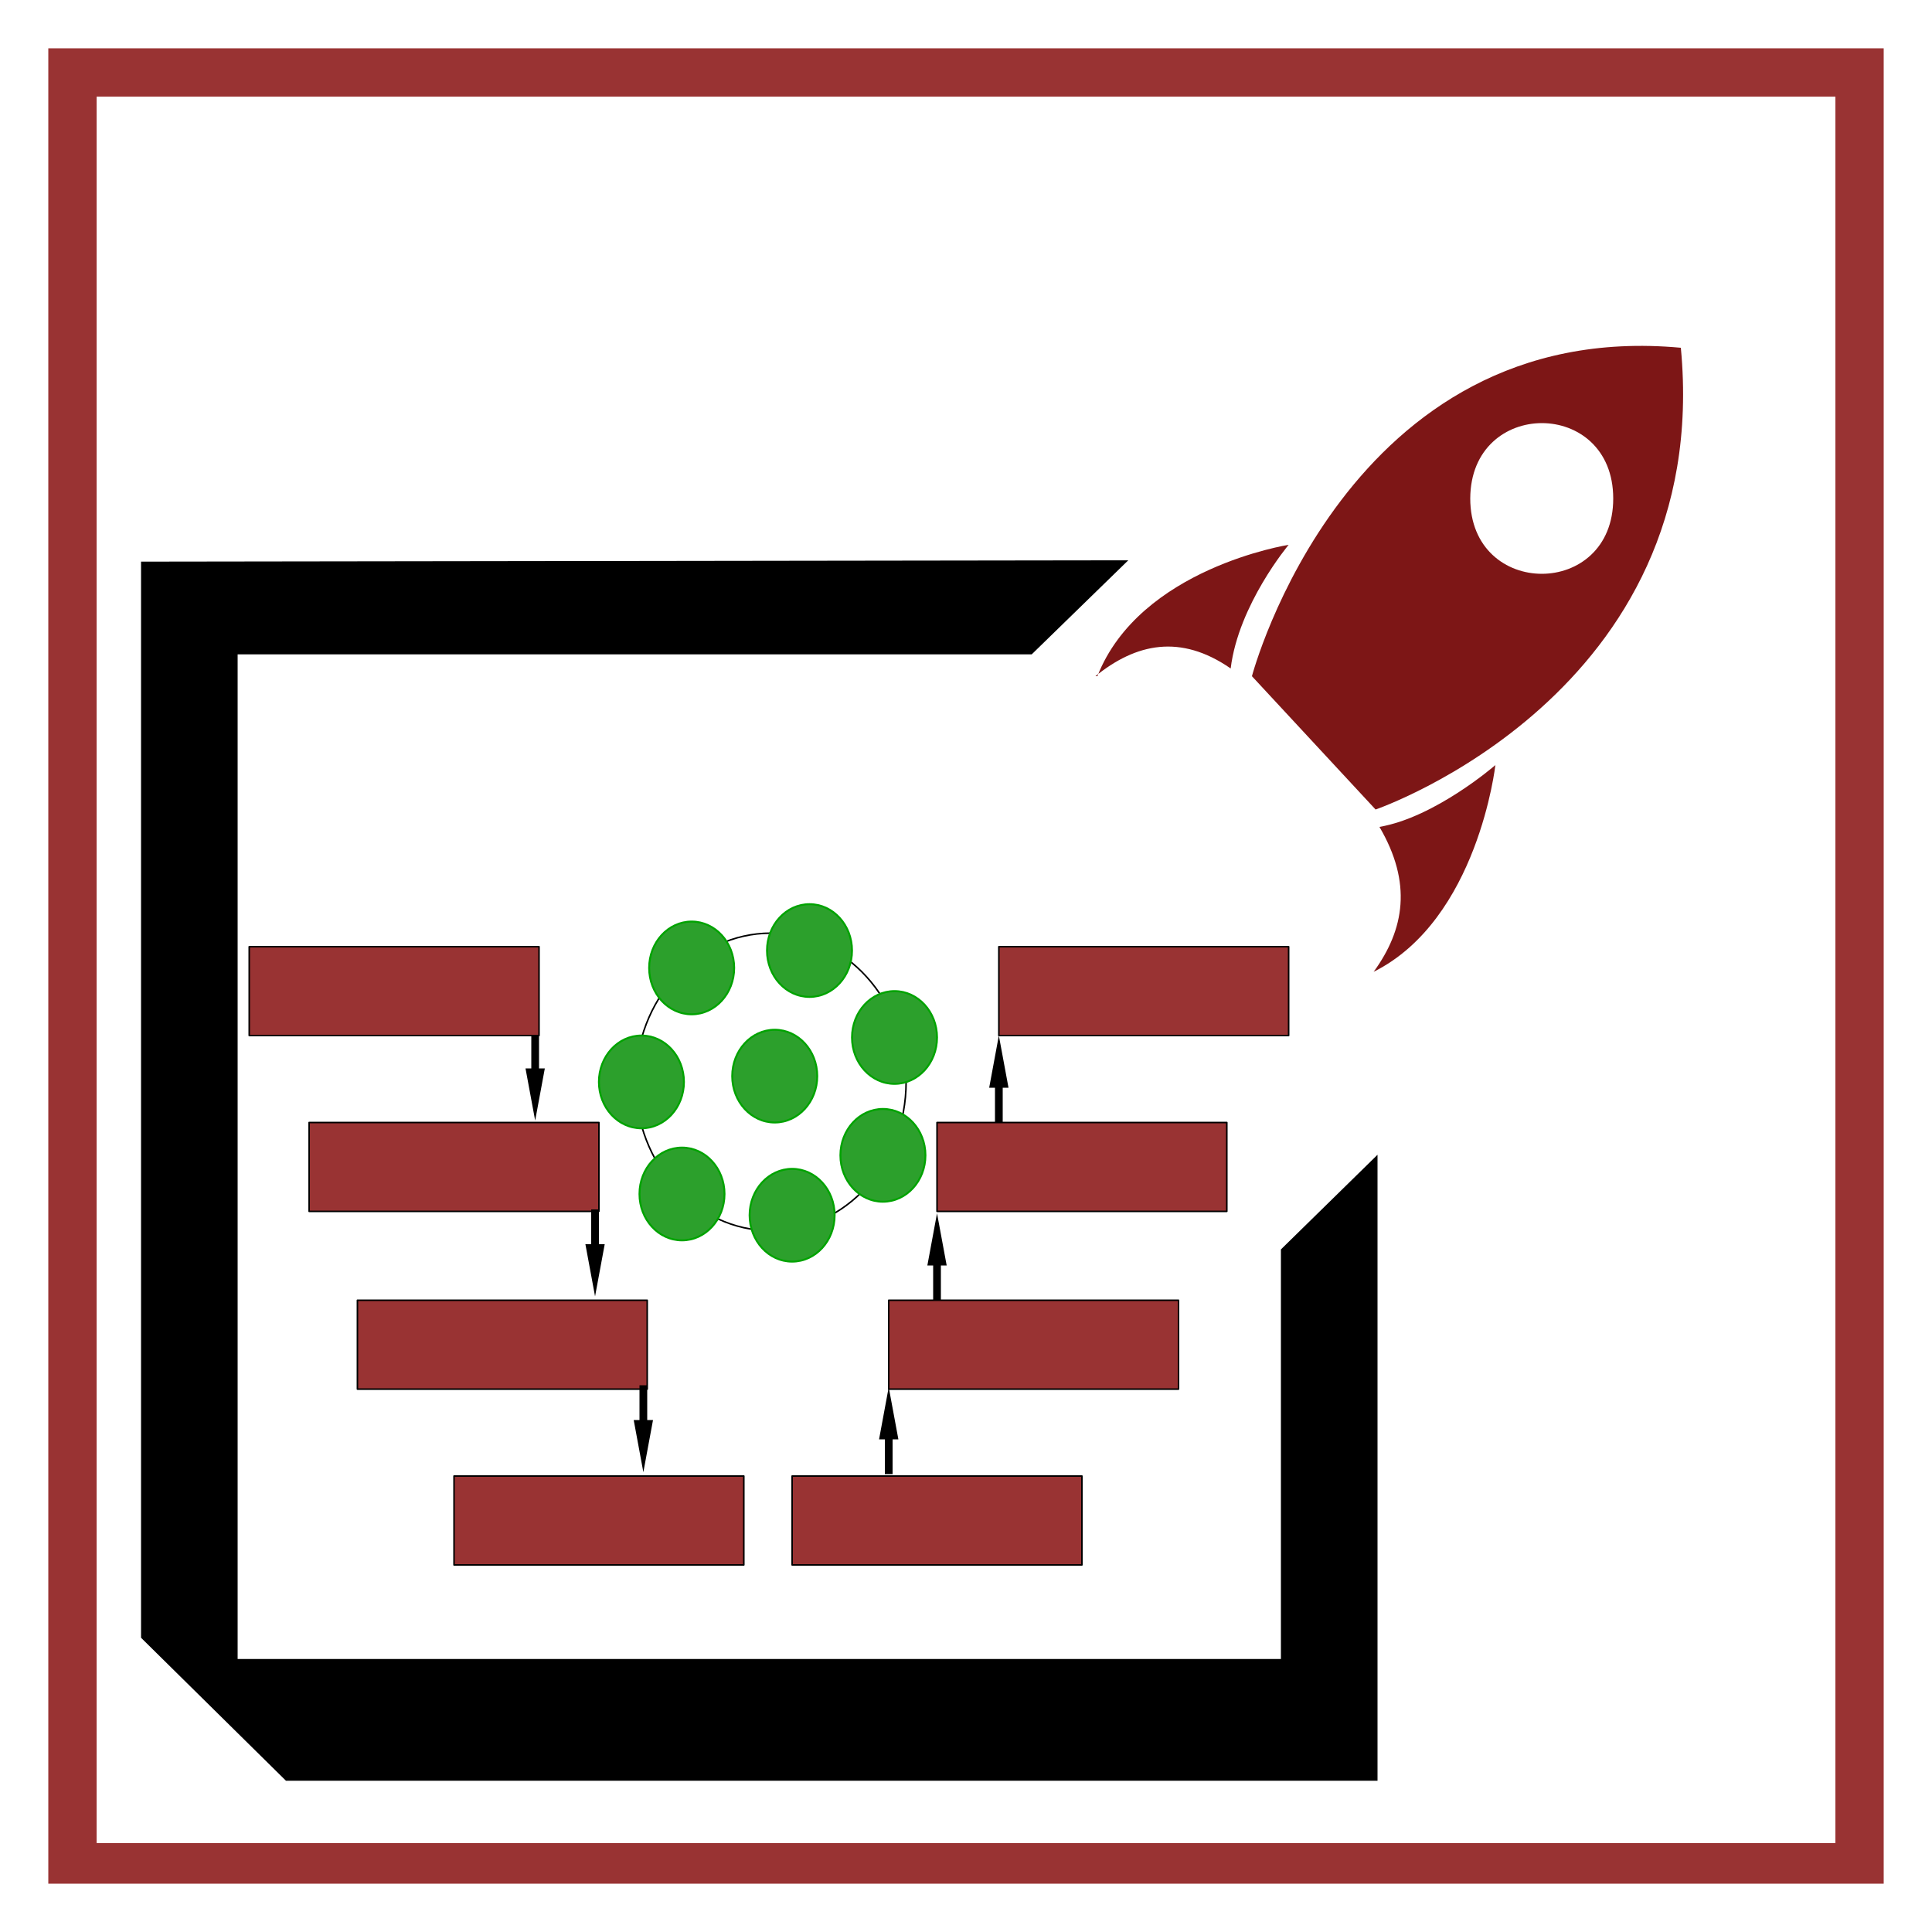 <svg version="1.1" viewBox="0 0 1e3 1e3" xmlns="http://www.w3.org/2000/svg" xmlns:osb="http://www.openswatchbook.org/uri/2009/osb" xmlns:xlink="http://www.w3.org/1999/xlink"><defs><linearGradient id="linearGradient1467" x1="-435" x2="257" y1="512" y2="512" gradientTransform="matrix(.2 0 0 .2 663 27)" gradientUnits="userSpaceOnUse"><stop style="stop-color:#000000" offset="0"/></linearGradient></defs><path d="m25 25v950h950v-950h-950zm25 25h900v904h-900v-904z" style="fill:#993333;stop-color:#000000"/><g><rect x="693" y="164" width="10" height="8" style="opacity:0;stroke-width:3"/><rect x="690" y="155" width="24" height="15" style="opacity:0;stroke-width:3"/><rect x="694" y="148" width="25" height="15" style="opacity:0;stroke-width:3"/><ellipse cx="399" cy="560" rx="70" ry="77" style="fill:none;stroke-width:.8;stroke:url(#linearGradient1467)"/><ellipse cx="358" cy="501" rx="22" ry="24" style="fill:#2ca02c;stroke:#00a300"/><ellipse cx="351" cy="620" rx="13" ry="14" style="fill:#2ca02c;stroke-width:.8;stroke:#00a300"/><ellipse cx="332" cy="560" rx="22" ry="24" style="fill:#2ca02c;stroke:#00a300"/><ellipse cx="353" cy="618" rx="22" ry="24" style="fill:#2ca02c;stroke:#00a300"/><ellipse cx="410" cy="629" rx="22" ry="24" style="fill:#2ca02c;stroke:#00a300"/><ellipse cx="457" cy="598" rx="22" ry="24" style="fill:#2ca02c;stroke:#00a300"/><ellipse cx="463" cy="537" rx="22" ry="24" style="fill:#2ca02c;stroke:#00a300"/><ellipse cx="419" cy="492" rx="22" ry="24" style="fill:#2ca02c;stroke:#00a300"/><ellipse cx="401" cy="557" rx="22" ry="24" style="fill:#2ca02c;stroke:#00a300"/></g><path d="m870 180c-173-16-222 170-222 170l64 69s175-60 158-239zm-35 78c.1 52-74 52-74 0 .2-52 74-52 74 0zm-267 92c22-56 99-68 99-68s-26 31-30 64c-26-18-49-13-70 4zm206 46s-9 80-63 107c16-22 20-46 3-75 29-5 60-32 60-32z" style="fill:#7d1616;stroke-width:.6"/><g><g><path d="m279 535v18h3l-5 27-5-27h3v-18z"/></g><path d="m410 764h150v46h-150z" style="fill:#993333;stroke-linecap:round;stroke-linejoin:round;stroke-width:.8;stroke:#000000"/><path d="m460 673h150v46h-150z" style="fill:#993333;stroke-linecap:round;stroke-linejoin:round;stroke-width:.8;stroke:#000000"/><path d="m485 581h150v46h-150z" style="fill:#993333;stroke-linecap:round;stroke-linejoin:round;stroke-width:.8;stroke:#000000"/><path d="m517 490h150v46h-150z" style="fill:#993333;stroke-linecap:round;stroke-linejoin:round;stroke-width:.8;stroke:#000000"/><path d="m385 764h-150v46h150z" style="fill:#993333;stroke-linecap:round;stroke-linejoin:round;stroke-width:.8;stroke:#000000"/><path d="m335 673h-150v46h150z" style="fill:#993333;stroke-linecap:round;stroke-linejoin:round;stroke-width:.8;stroke:#000000"/><path d="m310 581h-150v46h150z" style="fill:#993333;stroke-linecap:round;stroke-linejoin:round;stroke-width:.8;stroke:#000000"/><path d="m279 490h-150v46h150z" style="fill:#993333;stroke-linecap:round;stroke-linejoin:round;stroke-width:.8;stroke:#000000"/><g><path d="m310 626v18h3l-5 27-5-27h3v-18z"/></g><g><path d="m335 717v18h3l-5 27-5-27h3v-18z"/></g><g><path d="m462 763v-18h3l-5-27-5 27h3v18z"/></g><g><path d="m487 673v-18h3l-5-27-5 27h3v18z"/></g><g><path d="m519 581v-18h3l-5-27-5 27h3v18z"/></g></g><path d="m584 290-511 .7v557l75 74h565v-324l-50 49v212h-540v-520h411z" style="stroke-width:.7"/></svg>
